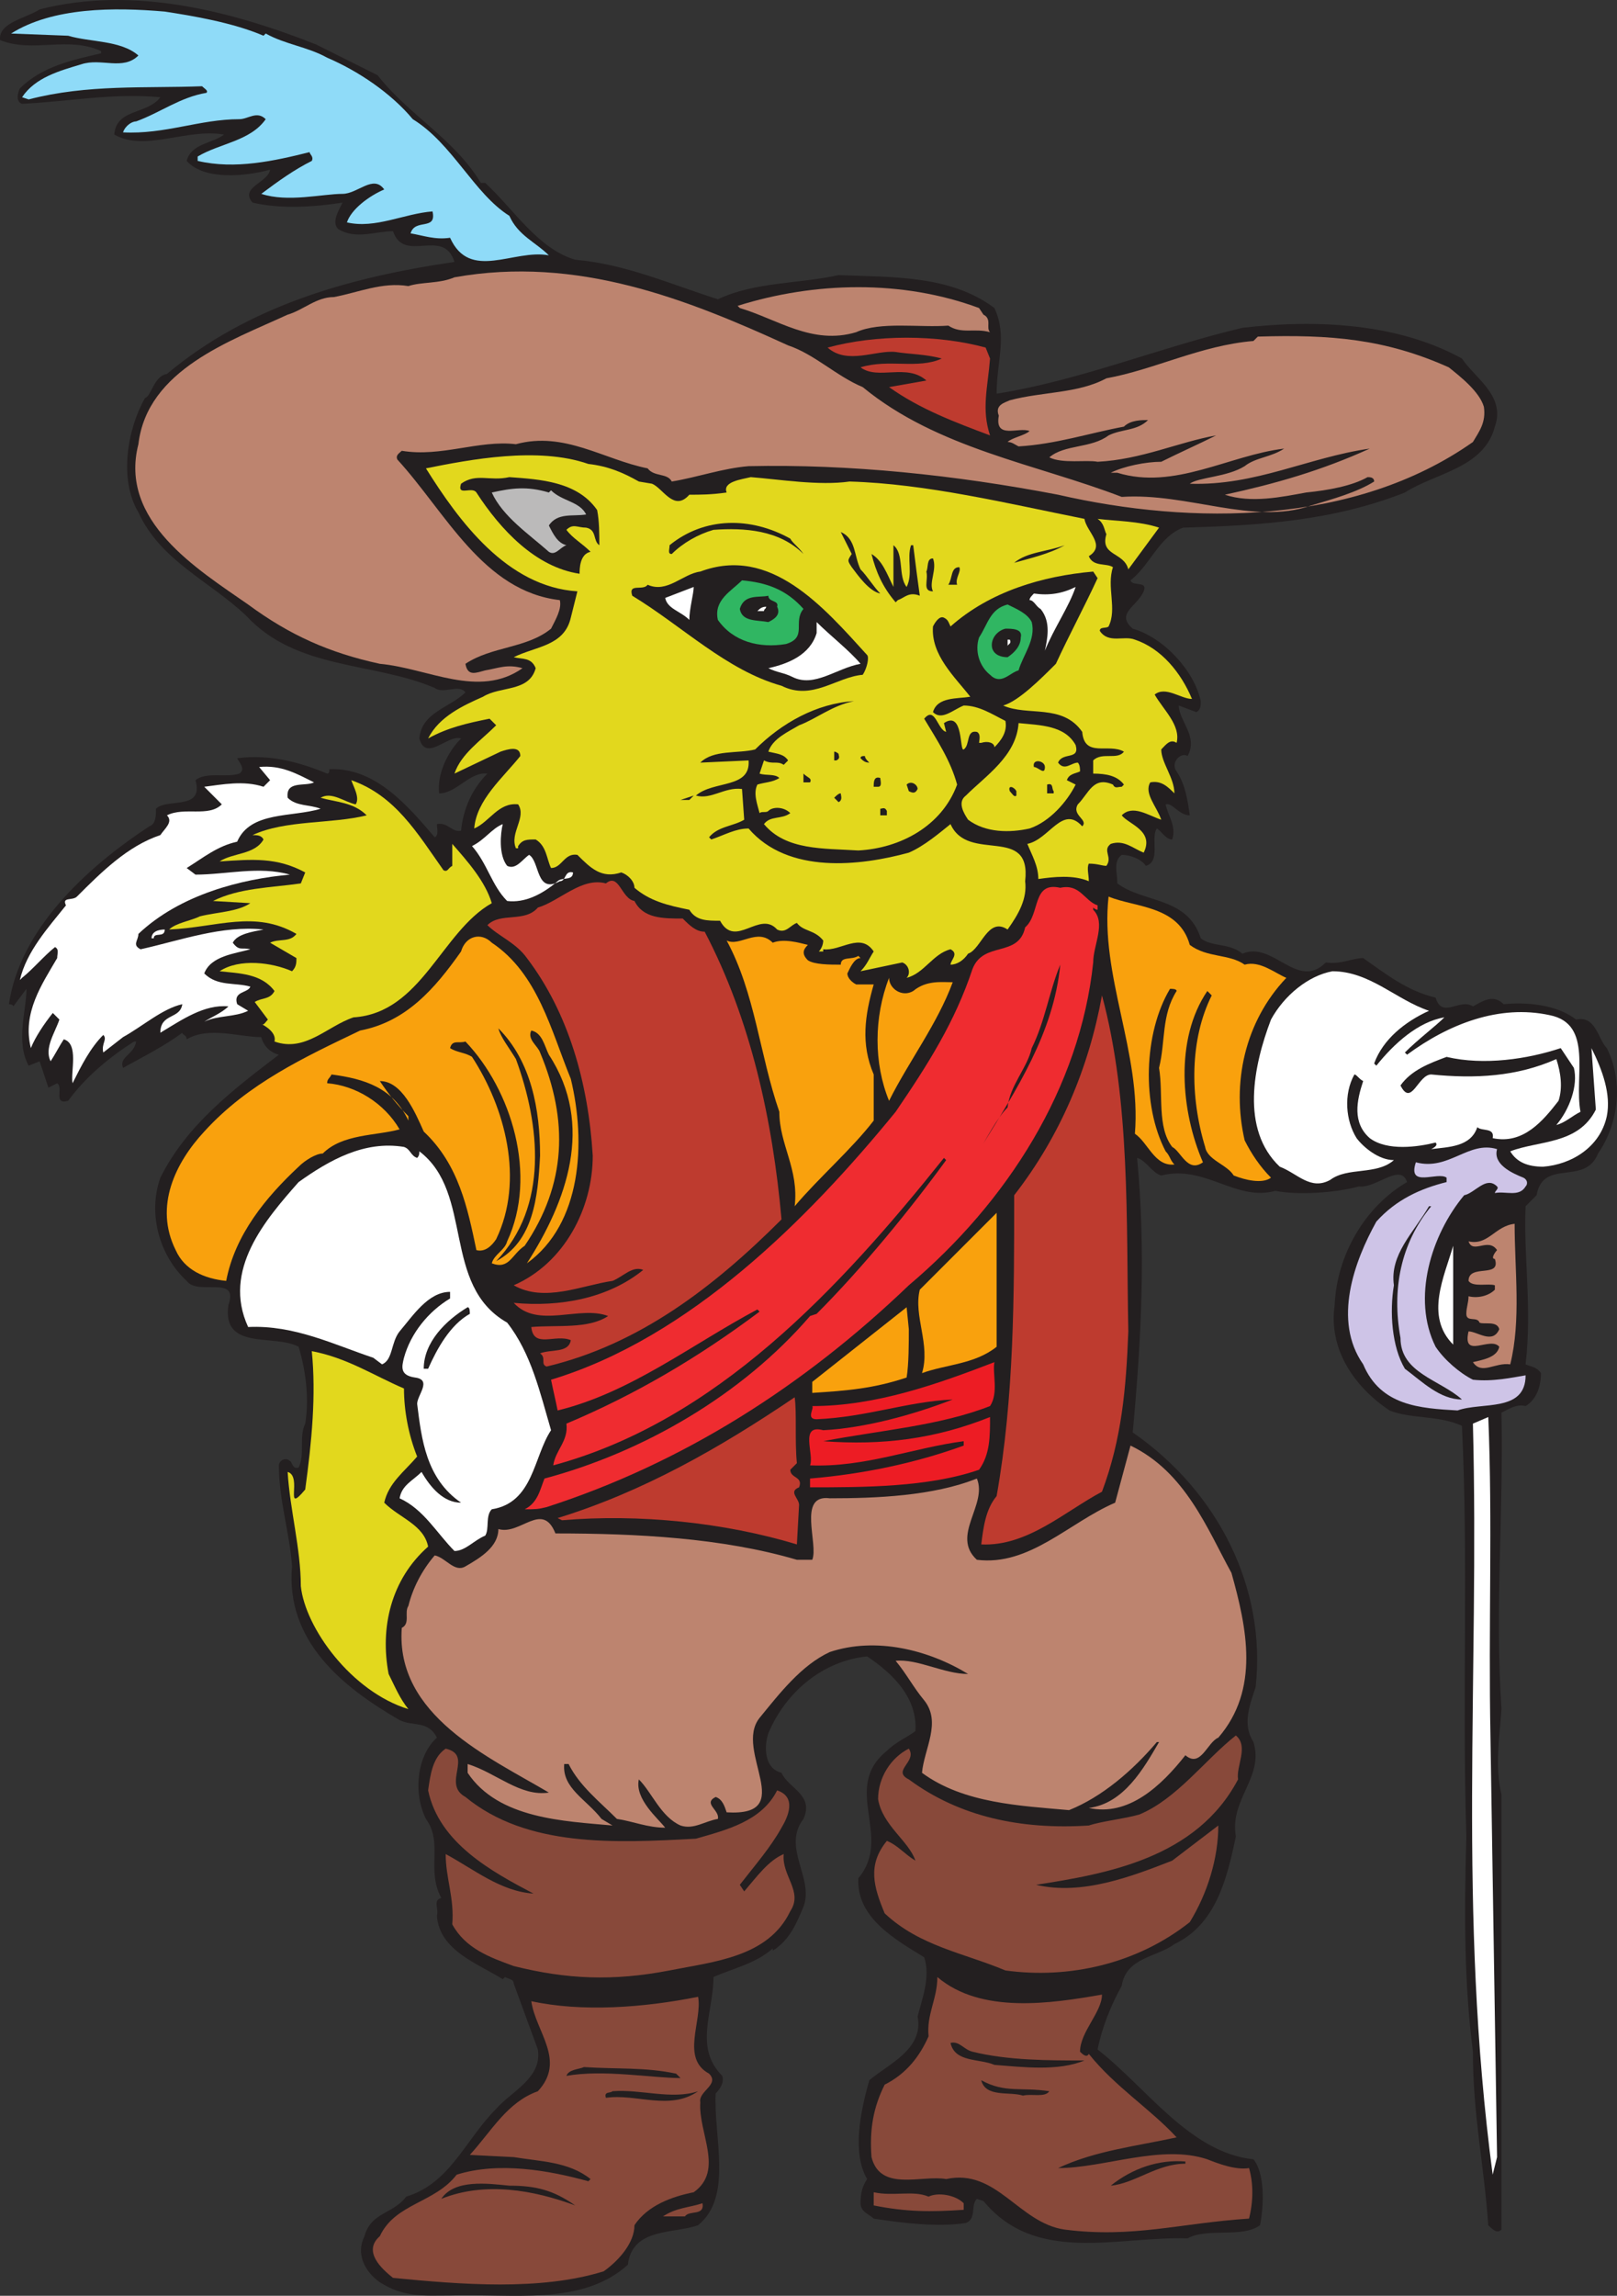 <svg xmlns="http://www.w3.org/2000/svg" width="552.521" height="784.068"><rect width="100%" height="100%" fill="#333333" stroke="none"/><path fill="#231f20" fill-rule="evenodd" d="M129.04 25.705c10.5 13.5 26.25 21.75 35.25 36.75h1.5c9.75 9 18 22.5 30.75 26.25 17.25 1.5 32.25 8.25 48.75 13.5 12.75-6 27.75-5.25 41.25-8.25 18.75.75 38.25 0 53.25 11.25 4.5 9.75.75 18 .75 29.25 28.5-4.5 55.5-15.75 84-22.5 25.5-3 53.25-1.5 75 10.5 4.5 6.75 15 12.75 11.25 23.25-3.75 14.25-20.25 15.75-30.75 22.5-24.75 9.75-49.5 11.25-75.75 12-8.25 3-11.25 12.75-18 18 .75 2.25 6 0 4.5 3.75-2.25 5.25-9.75 7.5-3.75 12.75 10.5 3 21 14.25 23.25 24.75 0 1.5 0 3-1.5 3.75l-6-2.25c0 5.25 6.75 10.5 3 17.25-2.25-1.5-6 2.25-3.75 5.25 3 4.5 3.75 9.75 4.5 15-3.75 0-6-4.5-8.25-3.75.75 3.75 3.75 7.5 2.25 12-2.25 0-3.75-3-5.25-3.75-2.25 3 1.5 11.25-3.75 12.75-1.5-2.25-5.25-3.75-8.25-3.75-3 2.25-1.5 6-1.5 9.75 9 6.75 24 4.5 28.5 18.75 3.75 3 9.75 1.5 14.25 5.25 10.5-4.5 18.75 12.75 28.5 3 5.25.75 9-1.5 12.75-1.5 7.5 5.25 15 11.25 24.75 13.5 2.25 7.5 8.25 0 12.75 3 3-1.5 6.75-4.5 10.5-.75 7.5-.75 18 0 24.75 5.25 6.75-1.5 7.5 6.75 10.5 9.75 6 12 3.75 26.25-3 36-4.5 11.25-18.75 1.5-21 14.25l-3.75 3.75c-.75 17.25 2.25 34.5 0 54 1.5.75 3.75.75 5.25 3 0 4.5-1.5 9-5.25 11.25-3-.75-5.25.75-8.25 2.25.75 33-2.25 66.75 0 101.25-.75 10.5-2.25 19.5 0 29.25v148.5c-1.5 1.5-3 0-4.5-1.5-1.5-21-5.25-37.5-5.25-59.25-3-23.25-3-47.25-2.25-73.5-1.5-49.5.75-93-1.5-140.25-8.25-3.75-17.25-2.25-24.75-5.25-11.25-7.5-21-20.25-18.75-36 .75-17.25 10.5-33.75 24.75-42-2.25-6.75-10.5 2.25-16.5 1.5-8.25 2.25-21 3-28.5 1.5-13.5 3.75-24-9-39-5.25-3-.75-5.25-5.25-8.25-6 3 31.5 1.5 61.5-1.5 93.75 29.25 20.25 45.75 53.25 42 87-2.25 6.75-4.5 12.75-.75 18.75 3.75 12-8.25 19.5-6 32.25-3 14.25-6.75 30-21 36.75-6 4.5-16.5 4.5-18 14.25-3.75 6.75-6.75 14.25-8.25 21.75 16.5 12.75 31.5 35.25 53.25 37.5 3.75 4.5 3.75 15 2.25 22.5-6 4.5-18 .75-24.75 4.5-24-.75-51.75 9-69.75-12.75l-2.25-.75c-2.25 2.25 0 6.75-3.75 8.25-9.75 1.5-21.75 0-31.5-1.5-1.5-1.5-4.5-2.25-4.5-5.25 0-3.75.75-6 2.25-8.25-5.25-9-2.25-23.25.75-33.75 6-5.25 18.75-10.5 16.5-21.75 1.5-6 4.5-13.5 2.25-20.25-9.75-6-23.25-13.5-22.5-27 12-14.25-6-30.75 9.75-43.5 3-3 6.75-4.5 9.75-6.75.75-11.25-7.5-19.5-16.5-25.5-15 1.5-27.75 12-33.75 26.25-1.5 4.5-1.5 12 4.5 13.5 2.25 5.25 11.25 7.5 7.5 15.75-7.5 9.75 3.75 20.25 0 30-2.25 5.25-4.5 11.25-10.5 15v-.75c-6 5.25-13.5 6.75-20.25 9.75 0 12-6.75 24 3 33.75.75 2.25-.75 4.5-2.25 6-.75 15 6 35.25-6 45-8.25 3-22.5.75-24 13.5-15.75 14.25-39.75 9.75-60.75 10.5-9 0-15.75.75-24-4.5-5.25-3.75-8.25-9.75-5.25-15.75 2.25-8.25 9.75-7.5 14.25-13.5 15-4.5 20.25-19.5 30.75-30 5.25-6 15.75-10.5 14.25-20.25l-8.25-22.5c0-1.5-1.5-1.5-3-2.25l-.75.75c-8.25-5.25-21.75-9.75-22.5-21.75.75-2.25-1.5-5.25 1.5-6-5.25-9.75.75-18.75-5.25-27-4.5-9-3-21.75 3.75-27.75-3-6-8.25-3.75-12.75-6-19.5-11.25-39-27-36.75-52.5-.75-11.25-4.5-22.5-4.5-34.5 0-1.5 2.25-3 3.75-1.5.75 0 .75 3 3 2.25 2.25-4.5 0-10.5 2.25-15 1.5-9 0-18.75-2.25-26.25-8.25-4.5-26.25 1.5-24-14.25 3.75-10.5-10.5-3-14.25-8.25-9-8.25-13.5-22.5-9-35.25 9-18 24.75-30 40.5-42-3-.75-5.25-3-6-6-7.5 0-18-3.75-25.5.75 0-1.5-1.5-1.5-1.5-2.25-6 4.5-13.5 8.25-20.25 12-1.5-3.75 3.75-4.5 4.5-9h-.75c-8.25 5.25-16.5 12-22.5 20.25-5.25 1.5-1.5-4.5-3.75-6l-3 1.5-3-9-3.75 1.5c-4.5-8.25-.75-18.75-.75-26.25l-4.5 6c0-.75-1.5-.75-1.5-.75 3.75-25.5 26.25-46.5 48-60.75 2.25-.75 2.25-3.75 2.25-6 3.75-3.75 16.5.75 13.5-9.75 3.75-3 10.5-.75 15-2.25 2.25-1.5 0-3.75-.75-5.25 11.25-1.5 21.75 1.5 30.75 5.25.75 0 .75-.75.75-1.5 15.75-.75 27 12.75 36 23.25 1.5-.75.75-3 .75-4.5 3.75-.75 5.25 3 8.25 2.25.75-7.5 3.75-14.25 9-19.5-6-.75-10.5 6.75-16.5 6.75-.75-6.75 3-14.25 7.5-18.75-4.5-1.5-12 8.25-14.25 0 .75-9 10.5-10.5 15.75-15.75-2.25-3-7.5.75-10.5-1.5-21-9-47.25-6-64.5-24.75-12.75-12-29.25-18.75-36.75-35.25-6.75-11.25-3.75-28.5 2.25-39 2.25-.75 3-7.5 7.5-8.25 27.75-23.25 62.25-33 98.25-38.25-3.75-12-17.25.75-21-10.5-6 0-12.75 3-18.75-.75-2.25-2.25 0-6 1.5-9-9.75 1.5-21 2.25-30.75 0-4.5-5.25 5.25-6.75 6-11.25-8.25 2.25-22.5 3.75-28.5-3 1.5-6 9-6 12.75-9-12.75-2.25-27 6-37.5 0 .75-9 11.25-6.75 15.75-12.75-16.5-1.5-31.5 1.5-47.25 2.25-2.25-.75-1.5-3.75-.75-5.25 7.5-7.5 18-9.75 27.75-12v-.75c-11.25-5.25-23.25.75-34.5-3.75-.75-6 9-7.5 13.5-10.5 32.25-8.25 66 .75 94.5 12l21 10.5"/><path fill="#8fdbf8" fill-rule="evenodd" d="M90.79 11.455c6.75 3.75 14.25 4.5 21 8.25 10.5 4.5 21.75 12 29.25 21 13.5 8.25 21 25.5 33 33 3 6.75 9 9 13.5 13.5-12-2.25-27 9-33.75-6-5.25.75-9-.75-13.5-1.5 1.5-5.25 9-.75 7.5-7.5-9.75.75-19.5 6-29.25 3.75 1.5-4.5 7.5-9 12.75-11.25-3.75-5.25-9 1.5-14.25 1.5-6.75 0-18.75 3-27.75 0 6-4.5 11.25-8.25 17.25-11.25.75-1.5-.75-2.25-.75-3-12 3-25.5 6-38.25 3v-1.5c7.5-4.5 18-5.25 23.25-12.75-3-3-6 0-9 0-13.5 0-25.5 5.25-39.75 4.5.75-2.25 3-3.75 4.5-3.75 8.25-3 15-8.25 24-9.75.75-.75-.75-1.5-1.5-2.25-19.5.75-39-.75-59.25 4.5l-2.25-.75c4.5-6.75 12.75-9 20.25-11.25 6.75-2.25 14.25 2.25 19.5-3-6-5.25-16.5-4.5-24-6.75l-19.5-.75c14.25-9 35.25-9 52.5-7.5 9.75 1.5 23.25 3.75 33.75 8.25l.75-.75"/><path fill="#bd846f" fill-rule="evenodd" d="M294.79 132.205c25.5 21 59.25 26.25 88.5 37.5 22.5-1.5 45 9.75 64.5 3 7.5-2.25 15.75-4.5 21.75-8.25 0-1.5-1.5-1.5-2.25-1.5-5.25 3-13.5 4.5-21 5.25-8.25 1.5-18.75 3.75-27.75.75 17.25-3.75 33-8.25 49.5-15.75-21 3-39 12.75-61.5 12 3-2.25 12.75-2.25 18.75-6 3.75-3 9-3 13.5-6-18.75 2.25-37.5 14.25-57 8.25h-2.25c4.5-2.25 12-3.75 17.25-3.75 6-3 12.75-6 18.75-9-12.75 2.25-25.5 8.25-40.5 9-3.75-.75-12 .75-16.5-1.5 5.25-4.5 14.25-3 20.25-7.5 4.5-2.25 9.75-1.5 13.5-5.25-2.25 0-6 0-8.25 2.25-12 2.25-23.25 6-36 6.75-1.5-.75-2.25-1.5-3.75-1.5 1.5-1.5 6-2.25 7.5-3.75-3.75-1.5-12 3-10.5-5.25-1.5-3.75 2.25-4.5 3.75-5.25 11.25-3 23.25-2.25 33-7.5 16.5-3 32.25-11.25 50.25-12.75l1.5-1.5c24.75-.75 43.5.75 65.25 10.5 3.75 3 10.5 8.25 12 13.5.75 5.25-1.5 8.25-3.75 12-40.5 28.5-96 28.5-141.75 18-35.25-6.75-71.25-10.5-105.75-9.75-9 .75-17.25 3.75-26.25 5.25-1.5-3-6-1.5-8.25-4.5-15-3-28.5-12.75-45-8.25-12.75-1.5-25.5 4.5-39 2.25-.75.75-2.25 1.5-1.5 3 16.5 18 29.25 45 55.5 48 .75 3-1.5 6.75-3 9.75-8.25 6.75-20.25 6-29.25 12 .75 4.5 3.75 3 6.75 2.25 4.5-.75 7.5-2.25 12.75-.75-15 10.5-32.25 0-48.75-1.5-17.25-3.75-30.75-9.75-45-20.25-17.25-12-44.25-28.5-37.5-54.75 3-25.5 31.5-35.25 51-44.25 5.25-1.5 9.75-6 15.75-6 8.25-1.5 16.5-5.25 25.5-3.75 4.5-1.5 10.5-.75 15.75-3 42-7.5 79.5 7.5 114 23.25 9 3 16.5 10.5 25.5 14.25"/><path fill="#bd846f" fill-rule="evenodd" d="M336.04 107.455c3 1.5.75 4.5 2.25 6-5.25-1.5-9.75.75-14.25-2.25-9.75.75-23.25-1.5-31.5 2.25-15 4.5-27-4.5-39.75-8.25l-.75-.75c26.25-8.25 56.25-9 82.5.75l1.5 2.25"/><path fill="#be3b2f" fill-rule="evenodd" d="M338.29 122.455c-.75 9.75-3 17.25 0 26.25-12-4.5-24-9-34.5-16.5l12.75-2.25c-6.75-6-16.5 0-22.5-4.5 9.75-3 19.5.75 27.75-3-5.25-1.5-11.25-1.5-15.75-2.25-6.75-.75-16.5 4.5-23.25-1.5 16.5-4.5 37.5-4.5 54 0l1.5 3.75"/><path fill="#e2d81d" fill-rule="evenodd" d="M222.79 165.205c3.75 1.5 7.5 9.75 12.75 3.75 3.75 0 7.5 0 12.75-.75-1.5-3.75 5.25-4.5 8.25-5.25 9.75.75 23.25 3 33.75 1.5 26.25.75 54 7.5 80.25 12.75.75 4.5 7.5 9 1.5 12.75 1.5 3.75 6 2.25 8.25 3.75-2.25 6.75 1.5 14.25-1.5 20.25-.75.75-3 0-3 1.5 3 4.5 8.25 1.5 12 3 9 3 15.75 11.25 19.5 20.25-3.75 0-9-4.5-12.75-1.5 3 5.25 9 10.5 7.5 16.5-2.25-1.5-3.75.75-5.25 2.25 0 4.5 4.5 9.75 4.5 15-2.25-2.25-4.5-4.5-8.25-3.75-2.25 3.75 2.25 8.25 3.75 12.75-4.5-1.5-9.75-5.25-13.5-1.5 2.25 3 11.25 5.25 7.5 12.75-3.75-1.5-6.75-4.5-11.25-3-3 2.25.75 4.5-1.5 7.5-1.5 0-3-.75-6-.75-.75 1.5 0 3.75 0 6-5.25-2.25-12-1.5-17.25-.75 0-4.5-2.25-8.25-3.75-12 7.5-1.5 12-13.5 18.75-6 2.25-2.25-3.75-3.75-1.5-7.5 3.75-3.75 5.25-9.75 12-6.75.75 1.5 1.5.75 3 .75l.75-.75c-2.25-3-6-3.75-10.5-3.75v-4.5c3-3 8.25 0 10.5-3-5.25-3-13.5 2.25-14.25-6.75-6.75-9.75-18.75-5.25-27-9 5.25-1.5 12.75-9 18-14.25 4.5-9.75 9.75-19.5 14.25-29.25l-1.5-2.25c-17.25 1.5-35.25 6.75-48.75 18.75-.75-1.5-.75-2.25-2.25-3s-3 1.5-3.75 3c-.75 9.75 7.5 17.25 12.75 24-4.5.75-11.25 0-12.75 5.25 3 3 6.75-.75 10.5-2.25 5.25 0 9.75 3 14.25 5.25.75 3.75-1.5 6.75-3.75 9 0-1.5-2.25-2.25-4.5-1.5h-.75c0-.75.75-3-.75-3.75-3.75-.75-2.25 4.5-4.5 6-1.5.75 0-13.5-6.75-9l.75 3c-3-.75-3.75-9-7.5-4.5 4.5 7.5 9 14.25 11.25 22.5-5.25 14.25-19.5 21.75-33.75 22.5-12-.75-24.75 0-32.25-9 2.25-3 6-1.5 9-3.75-2.25-2.25-6-2.25-7.5-.75-.75.75-2.25 0-3 .75-.75-3-2.25-6.75-.75-9.75 2.25-.75 5.25-.75 7.5-2.25-1.5-1.5-4.5-.75-6.75-1.5l1.5-4.5c3 1.5 4.5 0 6.75 1.5l1.5-1.5c-1.5-2.25-3.75-2.25-6.75-3 1.5-4.5 6.75-6.75 10.5-9 6-2.25 11.25-6.75 18.75-8.25-12.75.75-24.75 7.5-33.75 16.5-6 1.5-14.25 0-18.75 4.5l16.5-.75c.75 9.75-12 6.75-18 12 5.25 1.5 9.75-3 15.75-2.25l.75 10.5c-3.75 2.25-9 2.25-12 6l.75.75c4.5-1.5 8.25-3.75 12.75-3.75 13.5 15.75 38.25 12.75 54.75 8.25 5.25-2.25 10.5-6.75 14.25-9.75 6 13.5 27.75 0 25.5 19.5.75 6-2.25 11.25-6 16.5-6.75-4.5-9 6.75-13.5 8.25-1.5 2.25-3.75 3.75-6 3.75 0-1.5 3-3.75 0-5.25-6 1.5-9 8.25-15 9.75 1.5-1.5.75-4.5-1.5-5.25l-14.25 3c2.25-2.25 3-4.5 4.5-6.75-4.5-6.75-11.25 0-17.25-.75v.75h-1.5c.75-.75 1.5-2.25 1.5-3.75-3-3.75-6.75-3-9-6-2.25.75-3.75 3.75-6.75 2.25-6-6.75-14.25 6.75-19.5-3-4.5 0-8.25 0-10.5-3.75-7.5-1.5-13.5-3-18.75-7.5 0-2.25-2.25-4.5-4.5-5.25-6.75 2.25-10.5-1.5-15-6-4.5-.75-5.25 4.5-9 4.5-1.5-3-1.5-7.5-5.25-9.75-3 0-4.5 0-6 2.25v.75h-.75c-2.25-5.25 3.75-10.5.75-15-6.75-.75-9.75 6-15 8.25.75-9.75 9.75-17.25 15.75-24.75 0-3.75-4.5-2.25-6.75-1.5l-15.75 7.5c2.25-6.75 9-11.25 14.25-16.5l-2.25-2.25c-7.5 1.5-14.25 3-21 6.75 3.75-7.5 12-11.25 18.75-14.25 6-3.75 15.75-1.5 18-9.75-1.5-3.75-4.5-3-7.5-3.75 7.5-3.75 17.25-3.75 19.5-13.5l2.25-9c-24-1.5-40.5-24-51.75-42 15-3 38.25-7.5 55.5-1.5 6.75.75 12 3 17.25 6l4.5.75"/><path fill="#231f20" fill-rule="evenodd" d="M204.04 174.205c.75 3.75.75 8.25.75 12-2.25-1.5-.75-5.25-4.5-6-3 0-4.5-1.5-6.75.75 2.25 3 5.25 4.5 8.25 7.5-3.75.75-3.75 6-3.75 7.5-15-2.25-27-15-35.25-27.75-1.5-2.25-6.75 1.5-5.25-3 5.25-3.75 9.75-.75 16.5-2.25 10.5.75 23.25 1.5 30 11.25"/><path fill="#bbbaba" fill-rule="evenodd" d="M200.29 175.705c-4.5.75-9.75-.75-12.75 3.75 1.5 3 3 6 6 6.75-2.25.75-3.75 3.75-6 2.25-6.75-6-15.75-12-19.5-20.25 6.75-1.5 12-2.25 19.5 0l.75-.75c3.75 3.75 9.75 3.75 12 8.25"/><path fill="#e2d81d" fill-rule="evenodd" d="m396.04 180.205-10.5 14.25c-1.5-6-9.75-4.5-7.5-12-.75-1.5-.75-3.75-3-5.25 6 .75 14.25.75 21 3"/><path fill="#231f20" fill-rule="evenodd" d="M274.54 189.205c-8.25-8.25-20.25-9-30.75-8.25-5.25 1.5-10.5 4.5-14.25 8.25-1.5 0-.75-1.5-.75-3 12-9.75 27.75-9.75 41.25-2.25.75 1.5 3 3 4.5 5.25m19.5 5.25c2.25 2.25 4.5 6 6.75 8.25-3.75-.75-7.5-6-9.75-9-1.5-2.25-1.5-2.25 0-4.5l-3.75-7.5c5.25 2.25 4.5 8.25 6.75 12.75m15.75 6c2.25-4.5 0-9.75 1.5-14.25h.75c.75 6 1.5 12 2.25 17.25-3.75-1.5-5.25.75-7.5 1.5l-.75.75c-4.5-5.25-6.75-10.5-8.25-16.5 3.75 2.25 5.25 6.75 7.5 11.25v-14.25c3.75 3 1.5 10.5 4.5 14.25m54-14.25c-5.25 3-12 4.5-17.25 6 4.5-3.75 11.25-3.75 17.25-6m-45 15.75c-3.75 0-1.5-3.75-2.25-6.75.75-1.5 0-4.5 2.25-4.5 1.5 3.75-1.5 8.25 0 11.25m-22.5 21.75c.75.75 0 4.5-1.5 6.75-9 .75-17.25 9-27.75 3.75-18.75-5.25-33.75-20.25-51-30.75-1.5-4.5 3.75-1.5 5.25-3.75 6.75 3 12-3.75 18-4.5 24-9 42 12 57 28.5m31.5-30c.75 1.5-1.5 3.75-.75 6h-3c1.5-2.25.75-6 3.75-6"/><path fill="#30b662" fill-rule="evenodd" d="M274.54 207.955c-3.75 4.5 1.5 9.75-6 12-9 1.5-18-.75-23.25-8.25-1.5-6.75 4.5-9.75 8.25-13.5 8.25.75 15 3 21 9.75"/><path fill="#fff" fill-rule="evenodd" d="M235.54 211.705c-3-3-7.5-3.75-8.25-7.5l9.75-3.75c0 2.25-1.5 7.5-1.5 11.25m121.5 10.5c.75-3.75 2.25-9.75-1.5-14.25-1.5-.75-2.25-3-3.75-3 0-.75.75-1.5 1.5-2.25 5.25.75 9.75 0 14.25-2.25-2.25 6.75-7.5 14.25-10.5 21.75"/><path fill="#231f20" fill-rule="evenodd" d="M265.54 207.205c1.5 3-1.5 4.5-3 5.25-3.75-.75-9 0-9.75-4.5 1.5-5.25 6.75-3.75 9.75-4.5 0 2.25 3.75 1.5 3 3.75"/><path fill="#30b662" fill-rule="evenodd" d="M352.54 212.455c1.5 6-3 11.25-4.5 16.5-3 .75-6 5.25-9.75 1.5-3.75-3-5.25-8.25-3.75-12.75 3-4.5 3.75-9.75 9.75-11.25 3 1.5 6.75 3 8.25 6"/><path fill="#fff" fill-rule="evenodd" d="M261.79 207.205c0 .75-.75.75-.75 1.5h-2.25c.75-.75 1.5-1.5 3-1.5m32.25 19.5c-8.25 1.5-15.75 8.25-23.25 4.5-3-1.5-5.25-1.5-8.25-3 6.75-1.5 14.25-4.5 16.5-12v-3.75c4.5 4.5 11.25 9.75 15 14.25"/><path fill="#231f20" fill-rule="evenodd" d="M348.79 217.705c0 3-2.25 5.25-4.5 6.75-2.25 0-4.5-.75-5.25-3-.75-3 1.5-6 4.5-6.75 2.25 0 6 0 5.25 3"/><path fill="#fff" fill-rule="evenodd" d="M345.04 218.455c.75 1.5-.75 1.5-.75 2.25v-2.25h.75"/><path fill="#e2d81d" fill-rule="evenodd" d="M367.54 254.455c1.5 5.25-4.5 2.25-6 6 2.25 3 4.5 0 6.75 0 .75.75.75 2.25.75 3-1.5.75-3.75.75-4.5 3l3 1.5c-3 6-9 12.75-15.75 15-6.75 1.5-15 1.5-21-3-1.5-2.25-3.75-6-.75-8.25 6.75-6.75 17.25-13.5 18-24.75 7.5.75 15.75.75 19.5 7.5"/><path fill="#231f20" fill-rule="evenodd" d="M286.54 257.455c0 .75.75 1.5-.75 2.25h-.75v-3c.75 0 1.5.75 1.5.75m9 .75c0 .75.75 1.5 1.5 2.25-1.5 0-2.25-.75-3-1.5 0-.75.75-.75 1.5-.75m61.5 3.75c0 3-2.25 0-3.75 0-.75-3 3.75-2.25 3.75 0"/><path fill="#fff" fill-rule="evenodd" d="M107.29 267.205c-3 1.5-9.75-.75-9 5.25 3 3 7.5 2.25 11.25 3.75-9.75 3-24 .75-28.5 11.25-6.75 1.5-11.25 5.25-17.25 9l3 2.25c10.5 0 21.75-3 32.25 0-16.5 1.5-37.5 6.75-51.75 20.25 0 2.25-2.25 3.75.75 5.25 13.5-3 27.75-8.25 42-6.75-3.75.75-9 1.5-10.5 4.5 2.25 3 3 1.5 6 2.25-5.25 1.5-13.5 2.25-15.75 8.25 4.5 4.5 10.5 3 15.75 4.5-.75 2.25-6 1.5-4.5 6l3.75 2.25c-4.5 2.25-10.5 1.5-15 3.75 2.25-1.5 6-3 8.25-5.25-8.25-.75-15.75 4.5-23.25 9 0-6.75 6.75-4.5 7.5-9.75-6.75 1.5-13.5 7.5-20.25 11.25l-6.75 5.25c-.75-3 1.5-4.5 0-6-4.5 4.5-7.5 10.5-10.5 16.5-.75-3.75 2.25-13.5-3-15-1.5 2.25-3 5.25-4.5 7.5-2.25-4.5 1.5-9.75 3-14.25l-2.25-2.25c-3 3.75-6 8.25-7.5 12-3-12 3.75-21.75 9-30.75 0-1.5.75-3-.75-3.75-3.75 3-7.5 7.5-11.25 10.5l-.75.75c2.25-9.75 9.75-18 15.75-25.5-1.5-3 2.25-1.5 3.75-3 8.25-8.25 17.25-17.25 28.5-21 1.5-2.25 4.5-4.5 2.25-6.75 6-3 14.25.75 18.75-3.75l-6-6c6-.75 13.5-2.25 20.25 0l2.25-2.25-3.75-4.5c7.5-.75 12.75 2.25 18.75 5.25"/><path fill="#231f20" fill-rule="evenodd" d="M276.79 267.205h-2.25v-3c1.5 1.5 3 1.5 2.25 3m24-1.5c0 .75.75 3-.75 3h-1.5c0-1.5 0-3.75 2.25-3"/><path fill="#e2d81d" fill-rule="evenodd" d="M151.54 297.205c1.5.75 1.5-.75 3-1.5v-7.5c5.25 6 11.25 12.75 13.5 20.25-17.25 9.75-24 37.5-47.25 39-9 3-16.5 12-27 8.25.75-3-3-5.25-4.5-6 .75.75 1.5-.75 2.25-1.5l-4.5-6c2.25-1.5 5.25-.75 6.75-3.75-4.5-6-12-6-18.75-6.75 6.75-4.5 18-3 24.75 0 1.5-1.5 1.5-3 1.5-4.5l-9-5.25c3-1.5 6.75 0 9-3-14.25-8.25-27-2.25-43.5-1.5 2.25-2.25 7.5-3 10.5-4.5 6-1.5 12.75-1.5 17.25-4.5l-12.75-.75c9-4.5 19.5-4.5 30-6l1.5-3.75c-9.75-5.25-18-4.5-29.25-3.75 4.5-3 12-2.25 15-7.5-.75-1.5-2.25-1.5-3.75-1.5 11.25-5.25 27-3.75 39-6.75-4.5-4.5-10.5-4.5-15.75-6 3.75-2.25 8.25 1.5 12 2.25 1.5-2.25-.75-6-1.5-8.25 15 5.25 22.5 18 31.5 30.75"/><path fill="#231f20" fill-rule="evenodd" d="M313.54 269.455c-.75 1.5-1.5 1.5-3 .75l-.75-2.25c1.5-1.5 3.75 0 3.75 1.5m46.5.75v.75h-2.25v-3c2.25-.75 1.5 1.5 2.25 2.25m-12.75 0v1.5c-.75.75-1.5-.75-2.25-1.5-.75-2.25 1.5-1.5 2.25 0m-60 .75c0 .75.75 2.25-.75 3l-1.5-1.5c.75-.75 1.5-1.5 2.25-1.5m-54.75 2.25 4.5-1.5-1.5 1.5zm70.5 3.75v1.5h-2.25v-2.25c.75 0 1.5-.75 2.25.75"/><path fill="#fff" fill-rule="evenodd" d="M173.29 295.705c3 1.5 5.25-2.25 7.5-3.75 3.75 2.25 2.25 13.5 10.5 9 2.25 0 1.5-3.75 4.5-3 0 3-3.75 1.5-5.25 3-5.25 4.5-11.25 7.5-17.25 6.75-5.25-5.25-6.75-12.75-12-18.75 4.5-2.25 6.75-6 10.5-7.5-.75 3-1.5 10.5 1.5 14.25"/><path fill="#be3b2f" fill-rule="evenodd" d="M233.29 313.705c2.25 2.25 4.5 4.5 7.5 4.5 15.75 30 23.25 64.5 26.25 98.25-23.25 23.25-48.75 42.75-80.25 50.25-2.25-.75 0-3-2.25-4.5 3.75-1.5 9.75 0 10.5-4.5-5.25-2.25-12.75 3-13.5-4.5 9-.75 19.5.75 26.25-3.75-9.75-3.75-24 4.5-32.25-4.5 15.75 1.5 32.25-1.5 44.25-11.25-3.75-1.5-6.75 2.25-10.5 3.75-10.5 1.5-23.25 7.5-33.75 1.5 17.25-7.5 27-26.25 27-44.25-1.5-24.75-8.25-48.75-22.5-67.5-3.75-5.25-9.75-7.5-13.5-11.25 4.5-4.5 12.75-.75 17.25-6 7.5-2.25 15-10.5 23.25-8.25 4.5-3.75 5.25 5.25 9.75 6 3 6 9.75 6 16.5 6"/><path fill="#ef2c30" fill-rule="evenodd" d="M375.04 309.205v1.5s-.75 0-1.5-.75v.75c4.5 4.5 0 12 0 18-4.5 42.75-29.25 81.75-63 110.25-36 34.5-77.25 60.75-123.75 75.75-3 .75-3.75.75-7.5.75 4.5-2.25 5.25-6.75 6.75-10.5 33.75-9 67.5-28.5 90.75-55.5l2.25-.75c15.75-15.75 32.25-36 44.25-52.5l-.75-.75c-36 45-78 90-133.5 105 .75-5.25 5.25-8.25 4.5-14.25 23.25-9.75 45-22.5 66-38.25l-.75-.75c-22.5 12-43.5 28.5-68.25 34.5-.75-3.75-1.5-6.75-2.25-10.5 47.25-14.25 87.75-54.75 117.75-91.5 11.25-16.5 20.25-30.75 26.25-48.75 3.75-9.75 15.75-3.75 18-14.25 5.25-4.5 2.25-15.75 12-13.5 6.75-1.5 8.25 4.5 12.75 6"/><path fill="#f9a10d" fill-rule="evenodd" d="M406.54 322.705c6 4.5 13.5 3 18.75 6.75 5.25-1.5 10.5 3 14.25 4.5-14.25 15-18.75 36-14.25 55.5 2.25 4.5 5.25 9 9 12.75-3 2.25-9 .75-12.75-.75-2.25-3.75-9-5.25-9.75-9.75-5.25-17.25-5.25-36.75 2.25-51.75l-1.5-1.5c-11.25 16.5-9 41.25-1.5 58.5-5.25 3.75-7.5-3.75-10.5-5.25-5.25-6.75-3-18-4.5-27 2.25-9 .75-18 6-26.25 0-.75-1.5-.75-2.25-.75-9 15-9.75 39.75-1.5 55.5 1.5 1.5 1.5 3 3 4.5-6.75.75-9-7.5-13.5-10.5 2.25-27.75-12-54-9-81 9 3.75 24 3 27.75 16.5"/><path fill="#fff" fill-rule="evenodd" d="M56.29 317.455c0 3-3.75.75-3.75 3h-.75c0-2.25 2.25-3 4.5-3"/><path fill="#f9a10d" fill-rule="evenodd" d="M195.04 368.455c5.25 21.75 3.75 49.5-15 63 13.5-21 23.25-47.25 7.5-71.25-1.5-3-2.25-7.5-6-8.25-1.5 3 2.25 5.25 3 7.5 9.75 23.25 9 45-5.25 66-4.5 3-5.25 8.25-11.25 6 .75-3 4.5-4.5 5.25-7.5 10.5-22.5 1.5-51.75-14.25-68.25-2.25.75-4.5-.75-5.25 2.25 2.25 1.5 5.25 1.5 7.5 3 11.25 17.25 18 42 8.25 62.25-1.5 2.25-3.75 4.5-6.75 3.75-3-14.25-6-29.25-18-40.5-3-6.75-7.5-17.25-15-17.25 3 4.5 6 8.25 9.75 12v1.5c-5.25-11.25-15-14.25-26.25-15.75-.75 1.5-1.5 1.5-1.5 3 9.75.75 19.5 6.75 24.75 15.75-8.25 2.25-19.5 1.5-26.25 8.25-2.25 0-6 2.25-8.25 4.5-11.25 10.5-21.75 23.25-24.75 39-7.5-.75-14.25-3.75-17.25-10.5-7.5-15 0-30 9.75-40.5 15-16.5 34.5-25.5 53.25-34.5 15.75-3 25.5-14.25 34.5-27 1.5-5.25 6.75-6.75 10.5-3 15.75 10.5 20.25 30 27 46.5m69-46.5c3.75-1.5 9 0 12 .75-1.5 1.5-2.25 3 0 5.25 2.25 1.5 7.5 1.5 11.25 1.5 0-3 3.75-1.5 6-3l.75.75c-2.25 0-3.75 3.75-4.5 5.25 0 1.5 1.5 3 3 3.75h6c-3 10.5-4.5 20.25 0 30.75v15.75c-7.5 9.75-18.75 19.5-27 29.25 1.5-12.75-5.25-21-5.25-32.25-6.75-19.5-8.25-40.5-18-58.5 4.5 2.25 10.5-4.5 15.75.75"/><path fill="#231f20" fill-rule="evenodd" d="M335.29 391.705c1.5-2.25 5.25-9.75 9-13.5.75-7.5 6.75-13.5 8.25-20.25 4.5-9 6-19.5 9.75-28.5-2.25 23.25-15 42.75-27 62.25"/><path fill="#fff" fill-rule="evenodd" d="M488.29 345.205c-8.25 3.75-15.75 9.75-18.75 18l.75.75c6-7.5 14.25-15 23.25-16.5-3 3-9 7.5-13.5 12l.75.75c14.25-10.5 31.5-17.25 48.75-13.5 15 3 8.25 21 10.5 33-3 1.5-5.25 3.75-8.25 4.5 4.5-5.25 7.5-13.5 6-19.5l-4.5-6.75c-11.25 3.75-26.25 6-39 3-6 2.25-12 4.5-15.75 9.75 3.75 7.5 6-3.75 10.5-3.75 15 1.5 29.25.75 42.75-5.25 1.5 4.5 2.25 9.75.75 14.25-5.25 6.75-12 15-22.5 12.75.75-3.75-3.75-2.25-5.25-3.75-2.25 6.75-9.75 6.75-15.75 7.5 1.5-.75 2.25-1.5 1.5-2.25-6 1.5-16.5 3-22.5-1.5-6-5.25-4.5-12.75-2.25-19.5-1.5-.75-2.25-2.25-3-2.25-3.75 6.75-3 15.75.75 21.75 2.25 3 7.5 7.5 12.75 7.5-6 5.25-15.75 2.25-21.75 6.75-6.75 3.75-11.25-2.25-17.25-4.5-13.5-12.75-9-34.5-3-50.25 4.5-8.25 12.75-15 21-16.5 12.75 0 21.75 9.75 33 13.5"/><path fill="#f9a10d" fill-rule="evenodd" d="M312.04 338.455c4.5-3.75 9.75-3 13.5-3-5.25 14.25-15 27-21.75 40.5-5.25-12.75-5.25-28.5 0-42 0 3.75 4.5 6.75 8.25 4.5"/><path fill="#be3b2f" fill-rule="evenodd" d="M385.54 454.705c-.75 19.5-2.25 36.75-9 54.75-12.75 6.75-25.5 18.75-41.25 18 .75-6 1.5-12 5.25-16.5 6-33.75 6-68.25 6-102.75 15.75-20.25 25.5-43.5 30-68.25 9.75 36 8.25 77.25 9 114.75"/><path fill="#231f20" fill-rule="evenodd" d="M184.54 394.705c-.75 14.25-2.25 29.25-15 36 18-18.75 15-46.5 6.75-69-2.25-3.75-5.25-7.5-6-10.5 11.25 11.25 14.25 27.75 14.25 43.5"/><path fill="#fff" fill-rule="evenodd" d="M549.04 381.205c-2.25 10.5-12 16.5-21.75 17.25-5.25 0-9-1.5-11.25-5.25 9.75-3.75 23.25-2.25 29.25-14.25l-1.5-21c3.75 7.5 6.75 15.75 5.25 23.25"/><path fill="#231f20" fill-rule="evenodd" d="m327.04 389.455-3 5.25 3-5.25"/><path fill="#fff" fill-rule="evenodd" d="M143.29 393.205c18.75 14.25 7.5 45.75 30 58.5 8.25 10.5 11.25 24 15 36.75-6 9-6 24.75-20.25 27-2.25 2.25-.75 6.75-2.25 9-3.75 1.5-6.75 5.25-10.5 5.25-6-6-10.5-14.25-18.75-18 .75-4.5 4.5-6 7.5-9 3 5.25 7.5 10.5 13.5 10.5-12-8.25-13.5-21.75-15-33.75 0-3 5.25-8.25-.75-9-5.25-.75-4.5-3.75-3.75-6.75 2.25-8.25 8.25-15.75 15.75-20.25v-2.25c-7.5 0-12.75 8.25-17.25 13.5-3 3.75-2.25 9.75-6 11.25l-3-2.25c-13.5-4.5-27-11.25-42.75-10.5-9-19.5 6-36.75 17.25-49.5 10.5-7.5 22.5-14.25 36-12 2.25.75 2.25 3 4.5 3.75.75-.75.75-1.5.75-2.25"/><path fill="#cec4e7" fill-rule="evenodd" d="M520.54 402.205c1.5.75 1.5 2.25.75 3-2.25 3.75-6.75 1.5-10.5 2.25 0-.75 1.5-1.5.75-2.25-3.75-3.75-7.5 2.25-11.25 3-11.25 13.5-18 35.25-9.75 51.75 3 4.5 8.25 9 12.75 11.25 6.75.75 13.5-.75 18-1.5 0 12.75-15 9-23.25 12-12.75-.75-26.25-1.5-32.25-15.75-10.5-15-3-35.25 4.5-48.75 6.75-7.5 15-11.25 24-13.5v-1.5c-3-2.25-13.5 3.75-10.5-5.25 11.25 3 18-7.5 27.75-4.5-1.5 5.25 5.25 8.25 9 9.75"/><path fill="#231f20" fill-rule="evenodd" d="M489.04 411.955c-10.5 12.75-13.5 28.5-10.5 45 0 12 13.5 14.25 21 21-7.5 0-13.5-6-19.5-10.5-4.5-7.5-5.25-19.5-3.75-28.5-1.5-10.5 6.75-18 12-27h.75"/><path fill="#f9a10d" fill-rule="evenodd" d="M340.54 459.955c-7.5 6-17.25 6-25.5 9 3-9.75-3-19.5-.75-28.5l26.25-26.25v45.75"/><path fill="#bd846f" fill-rule="evenodd" d="M517.54 417.955c0 15.75 2.25 33-1.5 48-5.25-.75-9.75 3.75-12.75-.75 3-.75 8.25-1.5 9-5.25-3-3.75-12.75 4.5-10.5-5.25 3 0 8.25 4.5 10.5-.75-.75-3-5.25-1.5-6.75-2.25-.75-2.25-4.5 0-4.5-3 0-2.25.75-3.75.75-6 3 .75 6.75 0 9-2.25v-1.5c-2.25-.75-7.5.75-9-1.5 0-6 11.25-.75 9-7.5-1.5 0 0-2.25.75-3-3-4.5-8.25 1.5-9.75-3 6.75 1.5 9-5.25 15.75-6"/><path fill="#fff" fill-rule="evenodd" d="M496.54 459.205c-9.75-9.75-3-23.25 0-33.75v33.75"/><path fill="#231f20" fill-rule="evenodd" d="M160.54 448.705c-6.75 3.75-11.25 12-14.25 18.75h-1.5c0-9 7.5-16.5 15-21 .75 0 .75 1.5.75 2.25"/><path fill="#f9a10d" fill-rule="evenodd" d="M310.54 453.955c0 4.5 0 12-.75 16.5-11.25 3.75-20.25 4.5-32.25 5.25v-3.75c10.5-8.25 21.75-17.25 32.25-25.5l.75 7.5"/><path fill="#e2d81d" fill-rule="evenodd" d="M138.04 474.205c0 7.5 1.5 15.75 4.5 23.25-4.5 5.25-9.75 9-11.25 15.75 5.25 5.25 13.5 7.5 15 15-12.75 11.25-16.5 27.75-13.5 43.5 2.25 4.5 3.75 8.25 6.75 12-19.5-6-35.25-27.75-36.75-42 0-12.75-3.75-26.25-4.5-39 5.25 1.5-1.5 15 6 6 2.25-16.5 3.75-32.25 2.25-47.25 12 2.25 21 8.25 31.5 12.75"/><path fill="#ed1c24" fill-rule="evenodd" d="M338.29 480.205c-17.25 6.75-37.5 8.25-57 12 20.25 1.5 38.25-.75 57-8.25 0 6.75 0 12.75-3.75 18-17.25 6-39.75 6-57.75 6v-3c18-1.5 36-5.25 52.5-11.25v-1.5c-17.25 2.25-33.75 9-52.5 8.25 1.5-3.75-3.75-14.25 4.5-12 14.25-.75 30.75-5.25 44.25-10.5-15.75.75-29.25 6-46.5 6.75-3.75 0-.75-3.75-1.5-4.5 21.75 0 42.75-7.5 62.25-15-.75 3.75 1.5 10.5-1.5 15"/><path fill="#be3b2f" fill-rule="evenodd" d="m272.29 499.705-2.25 2.25c0 3 4.5 2.25 3 6-3.75 1.5 0 3.75 0 6l-.75 13.5c-24.75-7.5-54-10.5-80.25-8.25l-1.5-.75c29.25-9 55.5-24 81-41.25.75 5.25 0 15 .75 22.5"/><path fill="#fff" fill-rule="evenodd" d="M509.29 593.455c.75 46.5 1.5 94.5 2.25 143.25l-1.5 6c-12-90.75-4.5-168.75-6.75-256.5l5.25-2.25c1.5 36 0 71.25.75 109.5"/><path fill="#bd846f" fill-rule="evenodd" d="M420.79 537.205c5.25 18.75 9.75 39.75-4.5 56.25-3.75 1.5-6 10.5-11.25 6-8.25 10.5-19.5 21-33 18 12-1.5 18.75-13.5 24-22.5h-.75c-8.25 9.75-18.75 18.75-30 23.25-16.5-1.5-36-2.25-50.25-12.75.75-8.25 6.75-17.25.75-24.75-3.75-4.5-6-9-9.75-13.5 7.5-.75 16.5 4.5 24.75 4.5-13.5-8.25-31.5-12.75-47.25-7.5-9.75 4.5-17.25 14.25-24 22.5-9 11.25 13.5 33.75-11.25 32.25-.75-2.25-1.5-4.5-3.75-5.25-4.5 2.25 1.5 4.5.75 7.5-4.5.75-8.25 3.75-12.75 2.25-6.75-3-9.75-11.25-14.25-15.75-1.5 6.75 6.75 13.5 9 16.5-6 0-11.25-2.25-16.5-3-6-6-12.75-11.25-16.5-18.75h-1.5c-.75 8.25 7.5 12 12.75 18.75l3.75 2.25c-16.5-1.5-39-2.25-49.5-18v-3c9.75 3 18 11.25 27.75 9.75-20.25-12-52.5-26.25-50.25-56.25 3-1.5.75-5.25 2.25-7.5 1.5-6 4.5-12 9-17.25 3.75.75 6.75 6 10.5 3.75 5.25-3 11.25-6.75 11.25-12.75 7.5 2.25 15-9.75 19.5 1.5 27.75 0 57 1.5 82.5 9h5.25c2.25-5.25-5.25-22.5 6-21 15.75 0 35.25-.75 50.25-6.75 3.75 9-9 19.5 0 27.75 18 2.25 31.5-12.75 47.25-19.5l5.25-19.5c18.75 9 26.25 28.5 34.5 43.5"/><path fill="#88493a" fill-rule="evenodd" d="M423.04 607.705c-14.25 27-45 32.25-69 36 15.75 3.75 33-3 46.5-8.25l15.75-12c0 11.25-3.75 23.25-9.75 33-18 14.25-41.25 19.5-63 16.5-14.25-6-29.25-8.25-41.25-19.5-3.75-9-6-16.5.75-24.75 3.75 1.5 6 4.5 9.75 6.75-2.25-6.75-11.25-12-12.75-21 0-7.5 4.5-14.25 10.5-17.25 3 4.5-6 7.5 0 10.5 17.25 12.75 38.25 17.25 61.5 15.75 4.5-1.5 12-2.25 17.25-3.75 12.75-5.25 22.5-18.75 33-27 4.5 3.75 0 10.5.75 15m-264 6c21 17.25 51 15.75 78.75 14.25 10.5-3 22.5-6 27.75-16.5 6.75 2.25 3.75 9 1.5 12.75-3.75 6.75-9 12.75-14.25 19.5l1.5 2.25c4.5-5.25 8.25-10.5 13.5-12.75-.75 7.5 6.75 12.75 2.25 19.5-7.5 15.75-26.25 17.25-41.25 20.25-19.5 3.75-35.25 3-53.25-1.5-8.25-3-16.5-6-21-14.25.75-9-2.25-15.75-2.25-24 9.75 5.25 18.75 12.75 30 13.5-14.25-7.5-32.25-17.25-36-35.25.75-5.25 1.5-11.25 6-14.25 9.75 2.25-1.5 12 6.75 16.5m217.5 67.5c0 6-7.5 12.75-7.5 19.5.75.75 2.25 2.25 3 .75 9 11.25 21 18.75 30 28.5-13.5 3-27.75 4.5-40.5 10.5 15.75 0 35.25-8.25 51-3 3.75 1.5 9.75 3.75 14.25 3 1.5 5.25 1.5 11.25 0 17.25-23.25 1.5-39.75 6.75-63 3.75-15.75-2.25-23.25-21-40.5-17.25-8.25-1.5-22.5 4.5-25.5-7.5-.75-9.75.75-17.25 4.5-24.75 7.5-3.75 12-9.75 15-16.5-.75-7.5 3-12.75 3-20.25 15 12.75 39 9 56.25 6m-134.25 27c3.75 3.75-3.75 6-3 9.75-.75 10.5 8.25 23.25-2.25 30.75-7.5 1.5-15.75 4.5-20.25 11.25 0 6-5.25 12-10.5 15.75-21.75 6.75-48.75 4.5-72 2.25-3.75-3-10.5-9-4.5-14.25 5.25-11.25 18.75-11.25 26.25-21 14.25-4.5 31.5-1.5 45 2.25l.75-.75c-7.5-6-17.25-6-26.25-7.5l-15-.75c7.5-8.25 12.75-18 23.25-21.75 9.75-10.5-.75-20.25-2.25-30.75 17.25 3.75 38.25 2.25 57-1.5 1.5 8.25-6 21 3.75 26.25"/><path fill="#231f20" fill-rule="evenodd" d="M332.29 700.705c12 3 26.25 3 38.25 3-9 3.75-21 2.25-30.75 1.5-5.25-2.25-13.5-.75-15-7.5 3-.75 4.5 2.25 7.5 3m-101.25 7.5 1.5 1.5c-9.75 0-26.25-3-39-.75.75-2.25 4.5-2.25 6-3 11.25.75 21 0 31.5 2.25m127.5 6c-1.5 2.25-6 .75-9 1.5-4.5-1.5-12.75.75-14.25-5.25 8.25 4.5 13.5 2.25 23.25 3.75m-120 0c-9.75 6.75-21 .75-31.5 2.25-.75-2.25 1.5-1.5 2.25-2.25 9.75-.75 20.25 3 29.25 0m166.5 24v.75c-9.75 0-17.25 6.75-25.5 7.5 7.5-6 16.5-9 25.5-8.25m-208.5 15c-14.25-5.25-30.75-8.25-45.75-2.25 4.5-6.75 15.75-5.25 23.25-4.5 9 0 15 1.5 22.5 6.75"/><path fill="#88493a" fill-rule="evenodd" d="M317.29 750.205c3-1.5 9-.75 12 2.25v2.25c-11.25.75-19.5.75-30.75-1.5v-4.5c6.75 1.5 13.5-.75 18.75 1.5m-77.25 2.25c.75 4.5-4.5 2.25-6 4.5h-7.5c4.5-3 9-3 13.5-4.5"/></svg>
